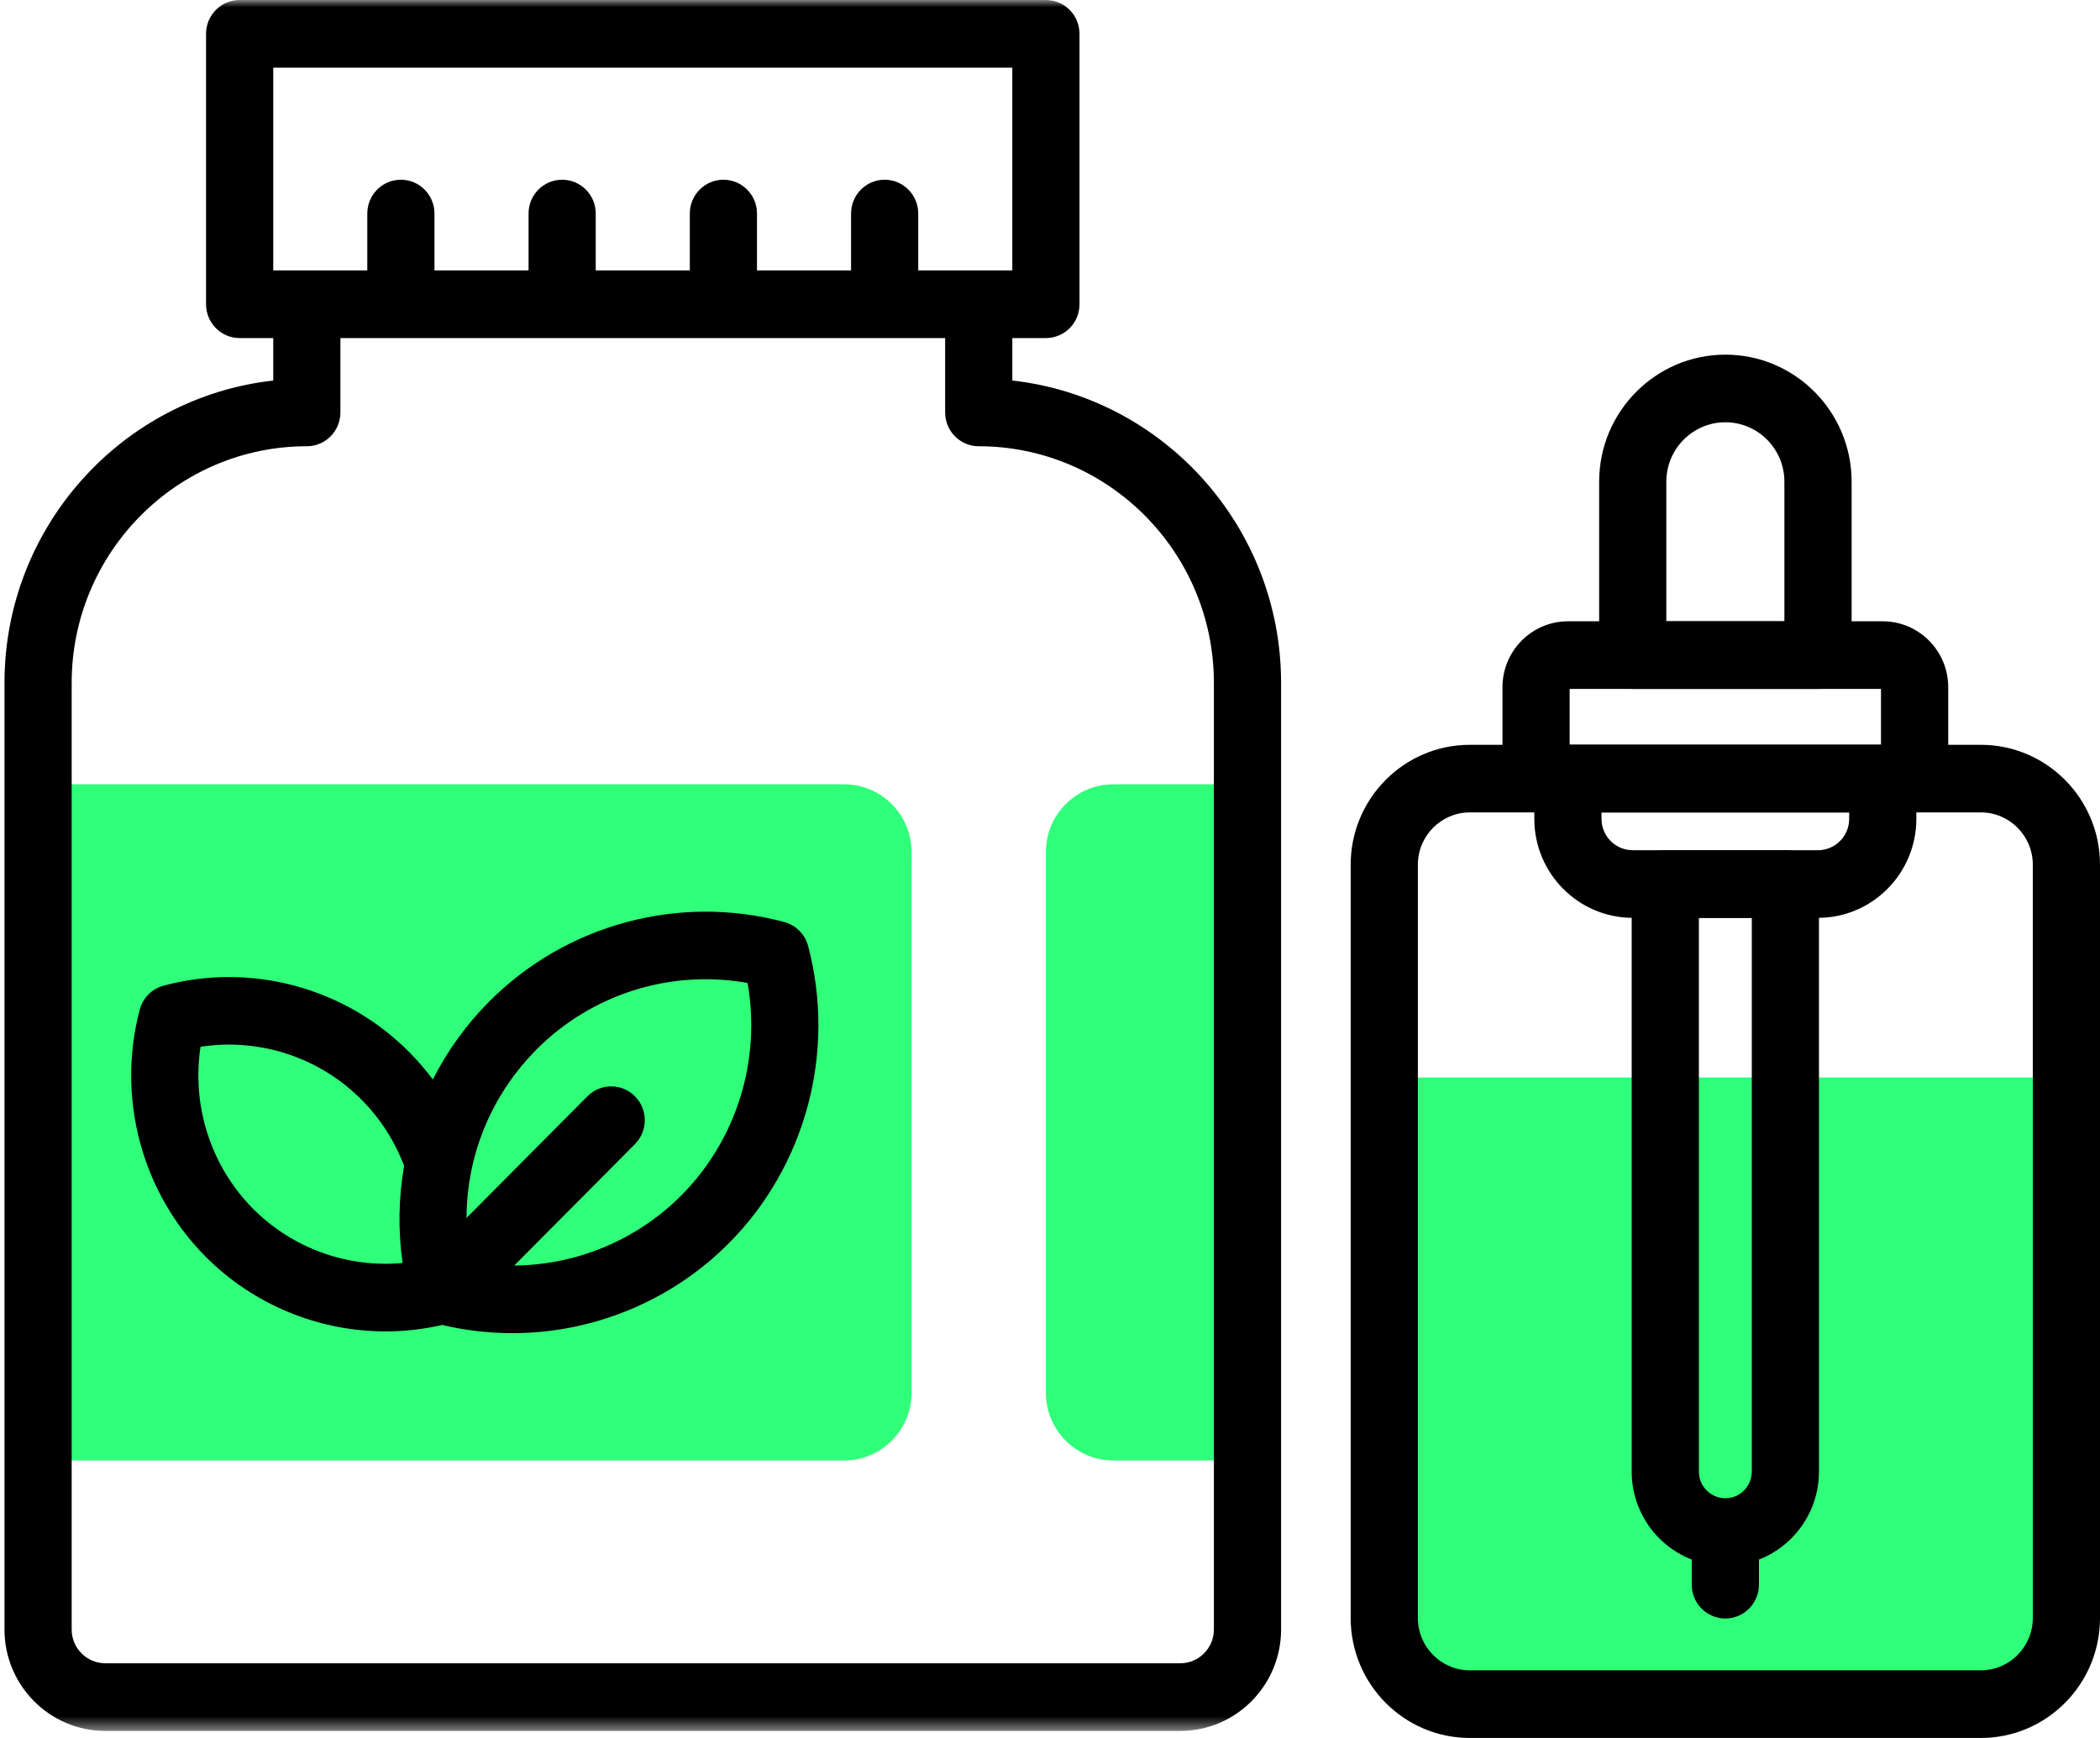 <svg width="145" height="120" viewBox="0 0 145 120" fill="none" xmlns="http://www.w3.org/2000/svg">
<g clip-path="url(#clip0_0_8418)">
<mask id="mask0_0_8418" style="mask-type:luminance" maskUnits="userSpaceOnUse" x="-15" y="0" width="119" height="120">
<path d="M103.765 0H-15V119.513H103.765V0Z" fill="white"/>
</mask>
<g mask="url(#mask0_0_8418)">
<path fill-rule="evenodd" clip-rule="evenodd" d="M62.94 58.823C62.94 56.254 60.852 54.154 58.3 54.154H2.629V100.839H58.3C60.852 100.839 62.94 98.738 62.94 96.17V58.823Z" fill="#30FF79"/>
<path fill-rule="evenodd" clip-rule="evenodd" d="M72.217 58.823V96.17C72.217 98.738 74.305 100.839 76.857 100.839H86.135V54.154H76.857C74.305 54.154 72.217 56.254 72.217 58.823Z" fill="#30FF79"/>
<path d="M72.218 23.342H16.547C15.266 23.342 14.227 22.297 14.227 21.008V2.334C14.227 1.045 15.266 0 16.547 0H72.218C73.498 0 74.537 1.045 74.537 2.334V21.008C74.537 22.297 73.498 23.342 72.218 23.342ZM18.866 18.673H69.897V4.669H18.867V18.674L18.866 18.673Z" fill="black"/>
<path d="M81.497 119.513H7.268C3.431 119.513 0.31 116.372 0.31 112.51V47.153C0.31 36.358 8.443 27.438 18.867 26.274V22.176C18.867 20.887 19.906 19.842 21.186 19.842C22.467 19.842 23.505 20.887 23.505 22.176V28.478C23.505 29.767 22.467 30.812 21.186 30.812C12.234 30.812 4.949 38.142 4.949 47.151V112.509C4.949 113.795 5.99 114.842 7.268 114.842H81.497C82.776 114.842 83.816 113.795 83.816 112.509V47.151C83.816 38.142 76.532 30.812 67.579 30.812C66.299 30.812 65.26 29.767 65.26 28.478V22.176C65.26 20.887 66.299 19.842 67.579 19.842C68.86 19.842 69.898 20.887 69.898 22.176V26.274C80.323 27.438 88.456 36.358 88.456 47.153V112.51C88.456 116.372 85.335 119.513 81.497 119.513Z" fill="black"/>
<path d="M35.372 92.049C33.759 92.049 32.138 91.863 30.537 91.483C29.243 91.781 27.931 91.928 26.628 91.928C22.025 91.928 17.519 90.109 14.193 86.762C9.777 82.319 8.038 75.785 9.65 69.708C9.864 68.901 10.491 68.271 11.293 68.056C17.331 66.433 23.825 68.185 28.239 72.627C28.838 73.229 29.386 73.865 29.885 74.533C30.887 72.56 32.195 70.745 33.766 69.164C39.078 63.819 46.891 61.711 54.156 63.663C54.958 63.879 55.584 64.509 55.798 65.316C57.738 72.627 55.643 80.489 50.332 85.834C46.33 89.86 40.908 92.05 35.37 92.05L35.372 92.049ZM32.482 87.122C37.755 88.071 43.234 86.375 47.052 82.53C50.871 78.688 52.559 73.177 51.616 67.87C46.343 66.919 40.866 68.62 37.047 72.462C33.182 76.352 31.517 81.762 32.482 87.122ZM13.846 72.277C13.224 76.34 14.555 80.52 17.472 83.458C20.202 86.205 24.013 87.553 27.797 87.205C27.481 84.98 27.517 82.712 27.902 80.498C27.254 78.779 26.266 77.242 24.958 75.925C22.039 72.987 17.884 71.65 13.846 72.277Z" fill="black"/>
<path d="M30.541 91.411C29.948 91.411 29.355 91.184 28.901 90.727C27.994 89.815 27.994 88.337 28.901 87.425L40.56 75.694C41.467 74.782 42.935 74.782 43.841 75.694C44.748 76.606 44.748 78.084 43.841 78.996L32.182 90.727C31.729 91.182 31.134 91.411 30.541 91.411Z" fill="black"/>
<path d="M27.68 22.176C26.4 22.176 25.361 21.131 25.361 19.842V14.742C25.361 13.454 26.4 12.409 27.68 12.409C28.961 12.409 29.999 13.454 29.999 14.742V19.842C29.999 21.131 28.961 22.176 27.68 22.176Z" fill="black"/>
<path d="M38.815 22.176C37.535 22.176 36.496 21.131 36.496 19.842V14.742C36.496 13.454 37.535 12.409 38.815 12.409C40.096 12.409 41.134 13.454 41.134 14.742V19.842C41.134 21.131 40.096 22.176 38.815 22.176Z" fill="black"/>
<path d="M49.949 22.176C48.669 22.176 47.63 21.131 47.63 19.842V14.742C47.63 13.454 48.669 12.409 49.949 12.409C51.229 12.409 52.268 13.454 52.268 14.742V19.842C52.268 21.131 51.229 22.176 49.949 22.176Z" fill="black"/>
<path d="M61.083 22.176C59.802 22.176 58.764 21.131 58.764 19.842V14.742C58.764 13.454 59.802 12.409 61.083 12.409C62.363 12.409 63.402 13.454 63.402 14.742V19.842C63.402 21.131 62.363 22.176 61.083 22.176Z" fill="black"/>
</g>
<path d="M135.591 117.666H102.67C98.754 117.666 95.581 114.471 95.581 110.532V74.397H142.68V110.532C142.68 114.473 139.507 117.666 135.591 117.666Z" fill="#30FF79"/>
<path d="M136.773 120H101.488C96.951 120 93.261 116.287 93.261 111.721V59.705C93.261 55.139 96.951 51.426 101.488 51.426H136.773C141.31 51.426 145 55.139 145 59.705V111.721C145 116.287 141.31 120 136.773 120ZM101.488 56.093C99.51 56.093 97.901 57.713 97.901 59.703V111.719C97.901 113.71 99.51 115.329 101.488 115.329H136.773C138.751 115.329 140.36 113.71 140.36 111.719V59.703C140.36 57.713 138.751 56.093 136.773 56.093H101.488Z" fill="black"/>
<path d="M132.199 56.095H106.061C104.781 56.095 103.742 55.05 103.742 53.761V47.447C103.742 44.94 105.769 42.898 108.262 42.898H130C132.491 42.898 134.52 44.938 134.52 47.447V53.761C134.52 55.05 133.481 56.095 132.2 56.095H132.199ZM108.38 51.426H129.878V47.566H108.38V51.426Z" fill="black"/>
<path d="M125.527 47.568H112.737C111.457 47.568 110.418 46.522 110.418 45.234V33.258C110.418 28.422 114.327 24.487 119.134 24.487C123.941 24.487 127.85 28.42 127.85 33.258V45.234C127.85 46.522 126.811 47.568 125.531 47.568H125.527ZM115.056 42.898H123.208V33.258C123.208 30.996 121.38 29.156 119.132 29.156C116.885 29.156 115.056 30.996 115.056 33.258V42.898Z" fill="black"/>
<path d="M119.131 108.115C115.566 108.115 112.664 105.196 112.664 101.607V61.037C112.664 59.749 113.703 58.704 114.983 58.704H123.276C124.557 58.704 125.595 59.749 125.595 61.037V101.607C125.595 105.195 122.695 108.115 119.129 108.115H119.131ZM117.304 63.373V101.609C117.304 102.623 118.123 103.447 119.131 103.447C120.138 103.447 120.957 102.623 120.957 101.609V63.373H117.304Z" fill="black"/>
<path d="M125.531 63.373H112.732C108.988 63.373 105.941 60.307 105.941 56.54V53.761C105.941 52.473 106.98 51.428 108.26 51.428H130C131.28 51.428 132.319 52.473 132.319 53.761V56.54C132.319 60.307 129.273 63.373 125.529 63.373H125.531ZM110.581 56.095V56.54C110.581 57.734 111.547 58.703 112.732 58.703H125.531C126.717 58.703 127.681 57.732 127.681 56.54V56.095H110.579H110.581Z" fill="black"/>
<path d="M119.131 111.751C117.85 111.751 116.812 110.706 116.812 109.417V105.966C116.812 104.678 117.85 103.633 119.131 103.633C120.411 103.633 121.45 104.678 121.45 105.966V109.417C121.45 110.706 120.411 111.751 119.131 111.751Z" fill="black"/>
</g>
<defs>
<clipPath id="clip0_0_8418">
<rect width="145" height="120" fill="white"/>
</clipPath>
</defs>
</svg>
